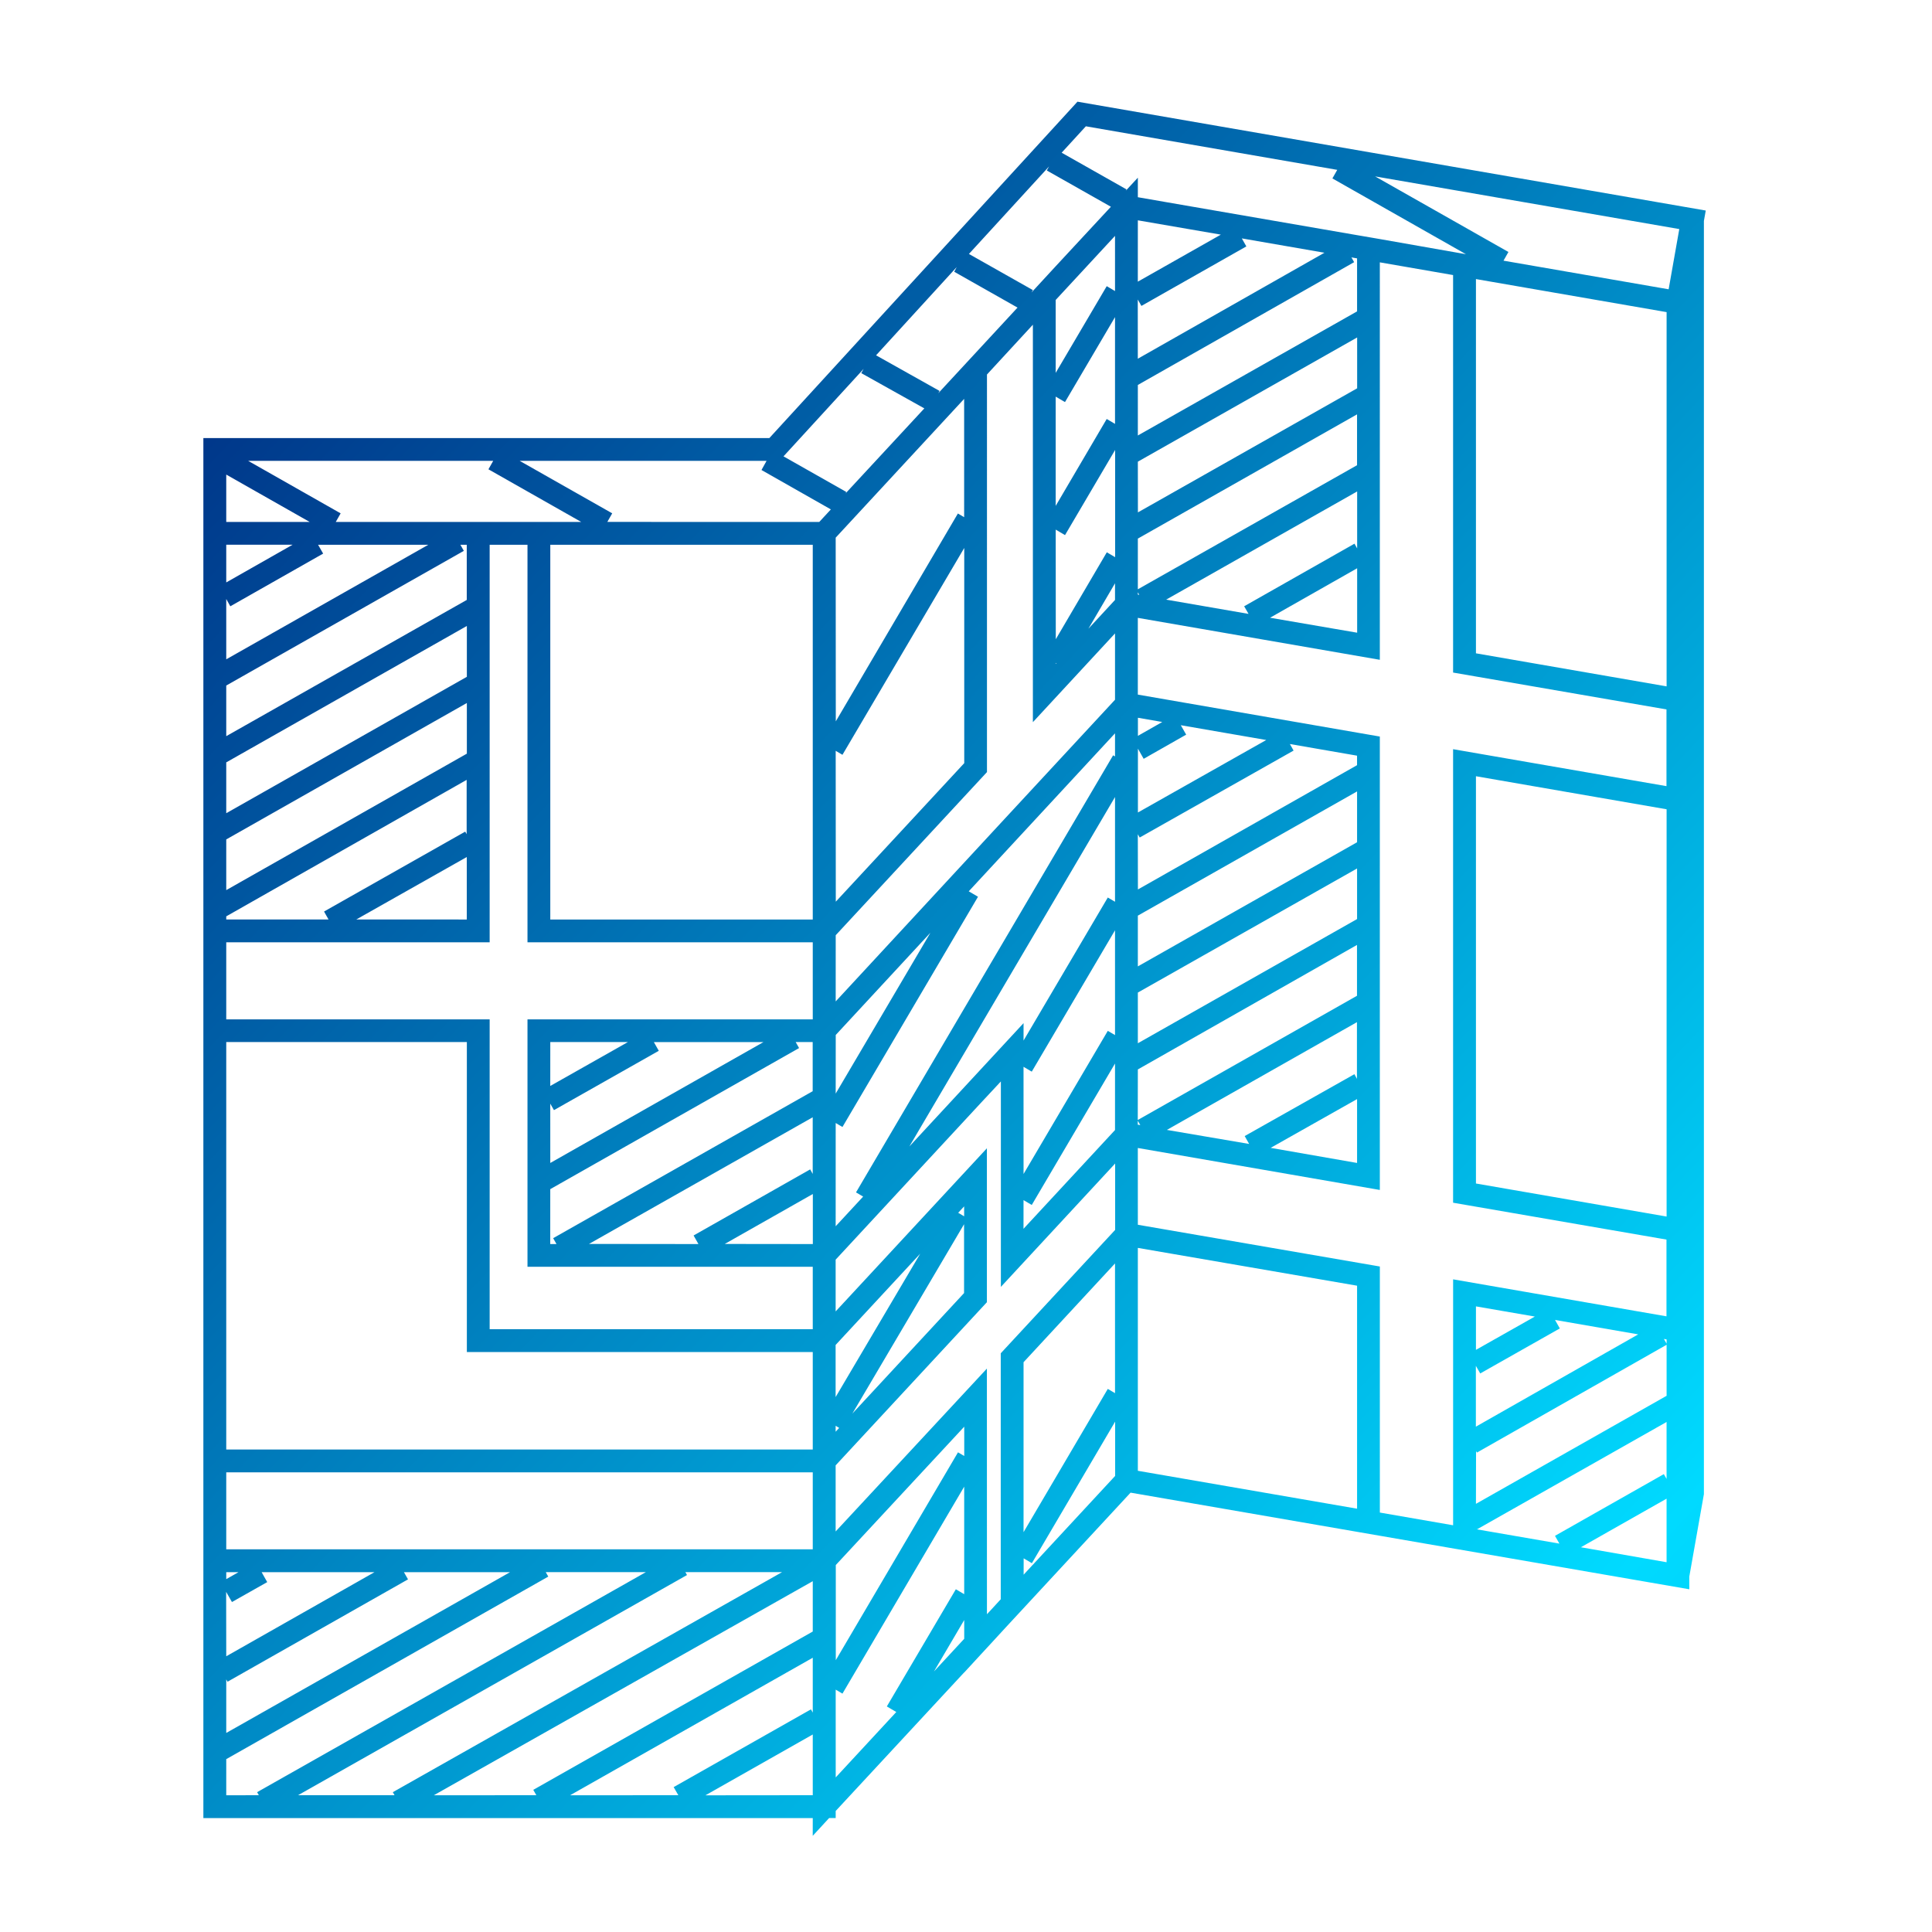<?xml version="1.0" encoding="UTF-8"?>
<svg xmlns="http://www.w3.org/2000/svg" xmlns:xlink="http://www.w3.org/1999/xlink" width="76" height="76" viewBox="0 0 76 76">
  <defs>
    <linearGradient id="linear-gradient" x1="0.135" y1="0.066" x2="2.086" y2="2.045" gradientUnits="objectBoundingBox">
      <stop offset="0" stop-color="#002f84"></stop>
      <stop offset="0.406" stop-color="#00daff"></stop>
      <stop offset="1" stop-color="#002f84"></stop>
    </linearGradient>
  </defs>
  <g id="Group_32186" data-name="Group 32186" transform="translate(-195 -4028)">
    <rect id="Rectangle_8921" data-name="Rectangle 8921" width="76" height="76" transform="translate(195 4028)" fill="none"></rect>
    <g id="Group_1097" data-name="Group 1097" transform="translate(-918.747 1194.923)">
      <path id="Union_1" data-name="Union 1" d="M23.972,67.519H0V13.232H22.265L34.385,0,59.1,4.282l-.073.41V54.777l-.574,3.241v.5L56.4,58.163,36.474,54.717l-4.927,5.319-.723.786v0l-.235.254-.662.719v-.005l-5.053,5.449v.278h-.258l-.645.7Zm0-.9V64.23l-4.222,2.393Zm-5.288,0L18.5,66.3l5.4-3.058.072.127V61.211l-9.548,5.411Zm-5.586,0-.12-.211L23.972,60.18V58.2L9.063,66.622Zm-5.578,0L7.452,66.5l15.314-8.657H18.96l.065.115-15.3,8.661Zm-5.338,0L2.114,66.5l15.294-8.657H13.468l.1.176L.9,65.2v1.422Zm22.693-.7,2.383-2.573-.372-.219L29.6,58.518l.329.193v-4.23L25.14,62.623l-.266-.157ZM.9,64.17l11.163-6.324H7.89l.16.282-7.1,4.027L.9,62.063Zm27.839-2.418,1.191-1.286v-.739Zm-3.861-.445,4.807-8.176.246.144V52.122l-5.053,5.442ZM.9,61.154,6.73,57.846H2.292l.22.39-1.388.784-.228-.4ZM30.824,59.5l.072-.077.471-.512V49.235l4.5-4.854V41.77l-.948,1.024-2.77,2.99h0l-.777.839V38.541l-.8.858-5.7,6.153v2.036l5.95-6.417v6.055l-5.95,6.418v2.6l5.95-6.407ZM.9,58.119l.482-.273H.9Zm31.367-.175,3.6-3.885V51.923l-3.275,5.569-.324-.191Zm25.292-.49v-2.5l-3.371,1.911ZM.9,56.945H23.972V53.918H.9Zm52.443-.223-.174-.306,4.282-2.428.108.189v-2.24L50.1,56.161ZM32.264,49.586v6.686l3.314-5.636.284.167V45.7Zm17.8,6.568h.007l-.007-.012ZM36.76,44.179l9.52,1.642V55.5l2.882.5V46.326h0l2.763.479,5.63.976V44.762l-8.394-1.45V25.471l8.394,1.454V23.907l-8.394-1.45V6.82l-2.882-.5V21.955l-9.52-1.65v3.019l9.52,1.65V42.81l-9.52-1.651Zm0,9.678,8.624,1.491V46.576L36.76,45.089Zm13.3,1.3,7.5-4.25V48.9l-7.462,4.241-.034-.059ZM23.972,53.021V49.186H10.365V36.992H.9V53.021Zm.9-.7.139-.151-.139-.082Zm25.185-.2,6.386-3.63-3.272-.568.188.334-3.131,1.771-.171-.3Zm-24.527-.515,4.394-4.74V44.157Zm-.659-.649L28.2,45.316l-3.329,3.591ZM50.06,49.1l2.317-1.31-2.317-.4Zm7.5-.243v-.168l-.106-.018ZM.9,36.1H11.262V48.289h12.71V45.831H12.75V36.1H23.972V33.067H12.75V17.429H11.262V33.067H.9Zm23.075,8.838V42.969l-3.465,1.965Zm-4.5,0-.191-.337,4.586-2.6.1.178V39.951l-8.8,4.982Zm-5.83,0h.246l-.131-.231,10.209-5.782V36.992H23.3l.134.236-9.788,5.55Zm18.617-.6,3.6-3.885V37.836L32.587,43.4l-.324-.19Zm-7.389-.1,1.081-1.167-.281-.165L35.787,25.712l.075.044v-.909l-5.754,6.215.364.214L25.14,40.333l-.266-.157ZM50.06,42.556l7.5,1.3V27.835l-7.5-1.3ZM29.927,43.847v-.391l-.234.252Zm2.337-1.665,3.314-5.631.284.167V32.595l-3.275,5.561-.324-.191Zm-18.617-.434,8.386-4.755H17.721l.194.343L13.791,39.67l-.145-.255Zm31.737,0V39.235l-3.4,1.919ZM27.771,41.1l4.493-4.852v.685l3.314-5.627.284.167V27.353Zm13.367-.1-.175-.31,4.316-2.434.1.185V36.209l-7.477,4.239Zm-4.281-.742-.1-.171v.154Zm-.1-.2,8.624-4.887v-2L36.76,38.069ZM24.874,39.019,28.6,32.691l-3.724,4.022Zm-11.228-.3L16.7,36.992H13.647ZM36.76,37.039l8.624-4.886v-1.99L36.76,35.045ZM24.874,35.393l6.612-7.145,4.376-4.722V20.917l-3.231,3.491h0V8.773l-1.806,1.959V26.372l-5.95,6.417ZM36.76,34.015l8.624-4.883v-2L36.76,32.019ZM13.647,32.171H23.972V17.429H13.647Zm-3.285,0V29.713L6.015,32.17ZM.9,32.17H4.924l-.177-.313L10.3,28.714l.057.1V26.678L.9,32.047Zm23.978-.7,5.053-5.45V17.555L25.14,25.692l-.266-.157ZM.9,31.015l9.465-5.368V23.654L.9,29.021Zm35.863-.026L45.383,26.1v-.374l-2.642-.458.145.258-6.054,3.42-.073-.129ZM.9,27.99l9.465-5.366v-2L.9,25.99Zm35.863-.029,5.048-2.851-3.361-.582.211.371-1.672.951-.226-.4ZM.9,24.959,10.361,19.6V17.429H10.11l.136.24L.9,22.967Zm35.863-.013.958-.545-.958-.166Zm-11.885-.57L29.681,16.2l.246.145V11.691l-5.053,5.459ZM50.06,21.7l7.5,1.3V8.278l-7.5-1.3Zm-16.531.417.024-.026-.024-.014ZM.9,21.936,8.85,17.429H4.512l.2.348L1.06,19.85.9,19.563Zm32.632-.79,2.007-3.42.327.192V13.7L33.895,17.05l-.366-.216Zm11.855-.257V18.354L41.96,20.3Zm-10.572-.157L35.862,19.6v-.655Zm6.3-.583-.173-.3,4.34-2.462.105.187V15.332l-7.513,4.256ZM36.816,19.4l-.056-.1v.09Zm-.056-.219L45.383,14.3v-2L36.76,17.187ZM.9,18.911l2.61-1.483H.9Zm23.328-2.379.456-.493-2.729-1.55.2-.361H12.441l3.642,2.065-.192.338Zm-9.364,0-3.65-2.071.188-.333H1.761L5.4,16.194l-.192.338Zm-10.682,0L.9,14.669v1.863Zm32.581-.376,8.624-4.881v-2L36.76,14.161ZM33.528,15.9l2.007-3.418.327.192v-4.2l-1.968,3.343-.366-.215Zm-8.235-.547-.032.057,3.1-3.345L25.88,10.678l.094-.168-3.153,3.442ZM36.76,13.131l8.624-4.882V6.164l-.222-.039.106.188-8.508,4.83Zm-7.8-1.753-.052.092L32.027,8.1l-2.491-1.41.1-.185L26.462,9.977ZM33.528,7.8v2.868l2.008-3.411.326.192V5.279Zm3.231,2.311L44.1,5.942l-3.25-.564.178.315L36.9,8.034l-.143-.252Zm-4.129-2.7-.053.094.171-.185.779-.845v0L35.7,4.133,33.178,2.706l.09-.159L30.115,5.99Zm25.01-.031.419-2.369L46.093,2.939l5.245,2.973-.194.342Zm-20.881-.3,3.266-1.85L36.76,4.667ZM49.667,6,44.413,3.019l.191-.337L34.715.968l-.952,1.039,2.551,1.443-.031.055.477-.515h0v.768l1.151.2L45.383,5.25h0l.584.1.312.054h0Z" transform="translate(1121.747 2837.077)" fill="url(#linear-gradient)"></path>
    </g>
  </g>
</svg>
